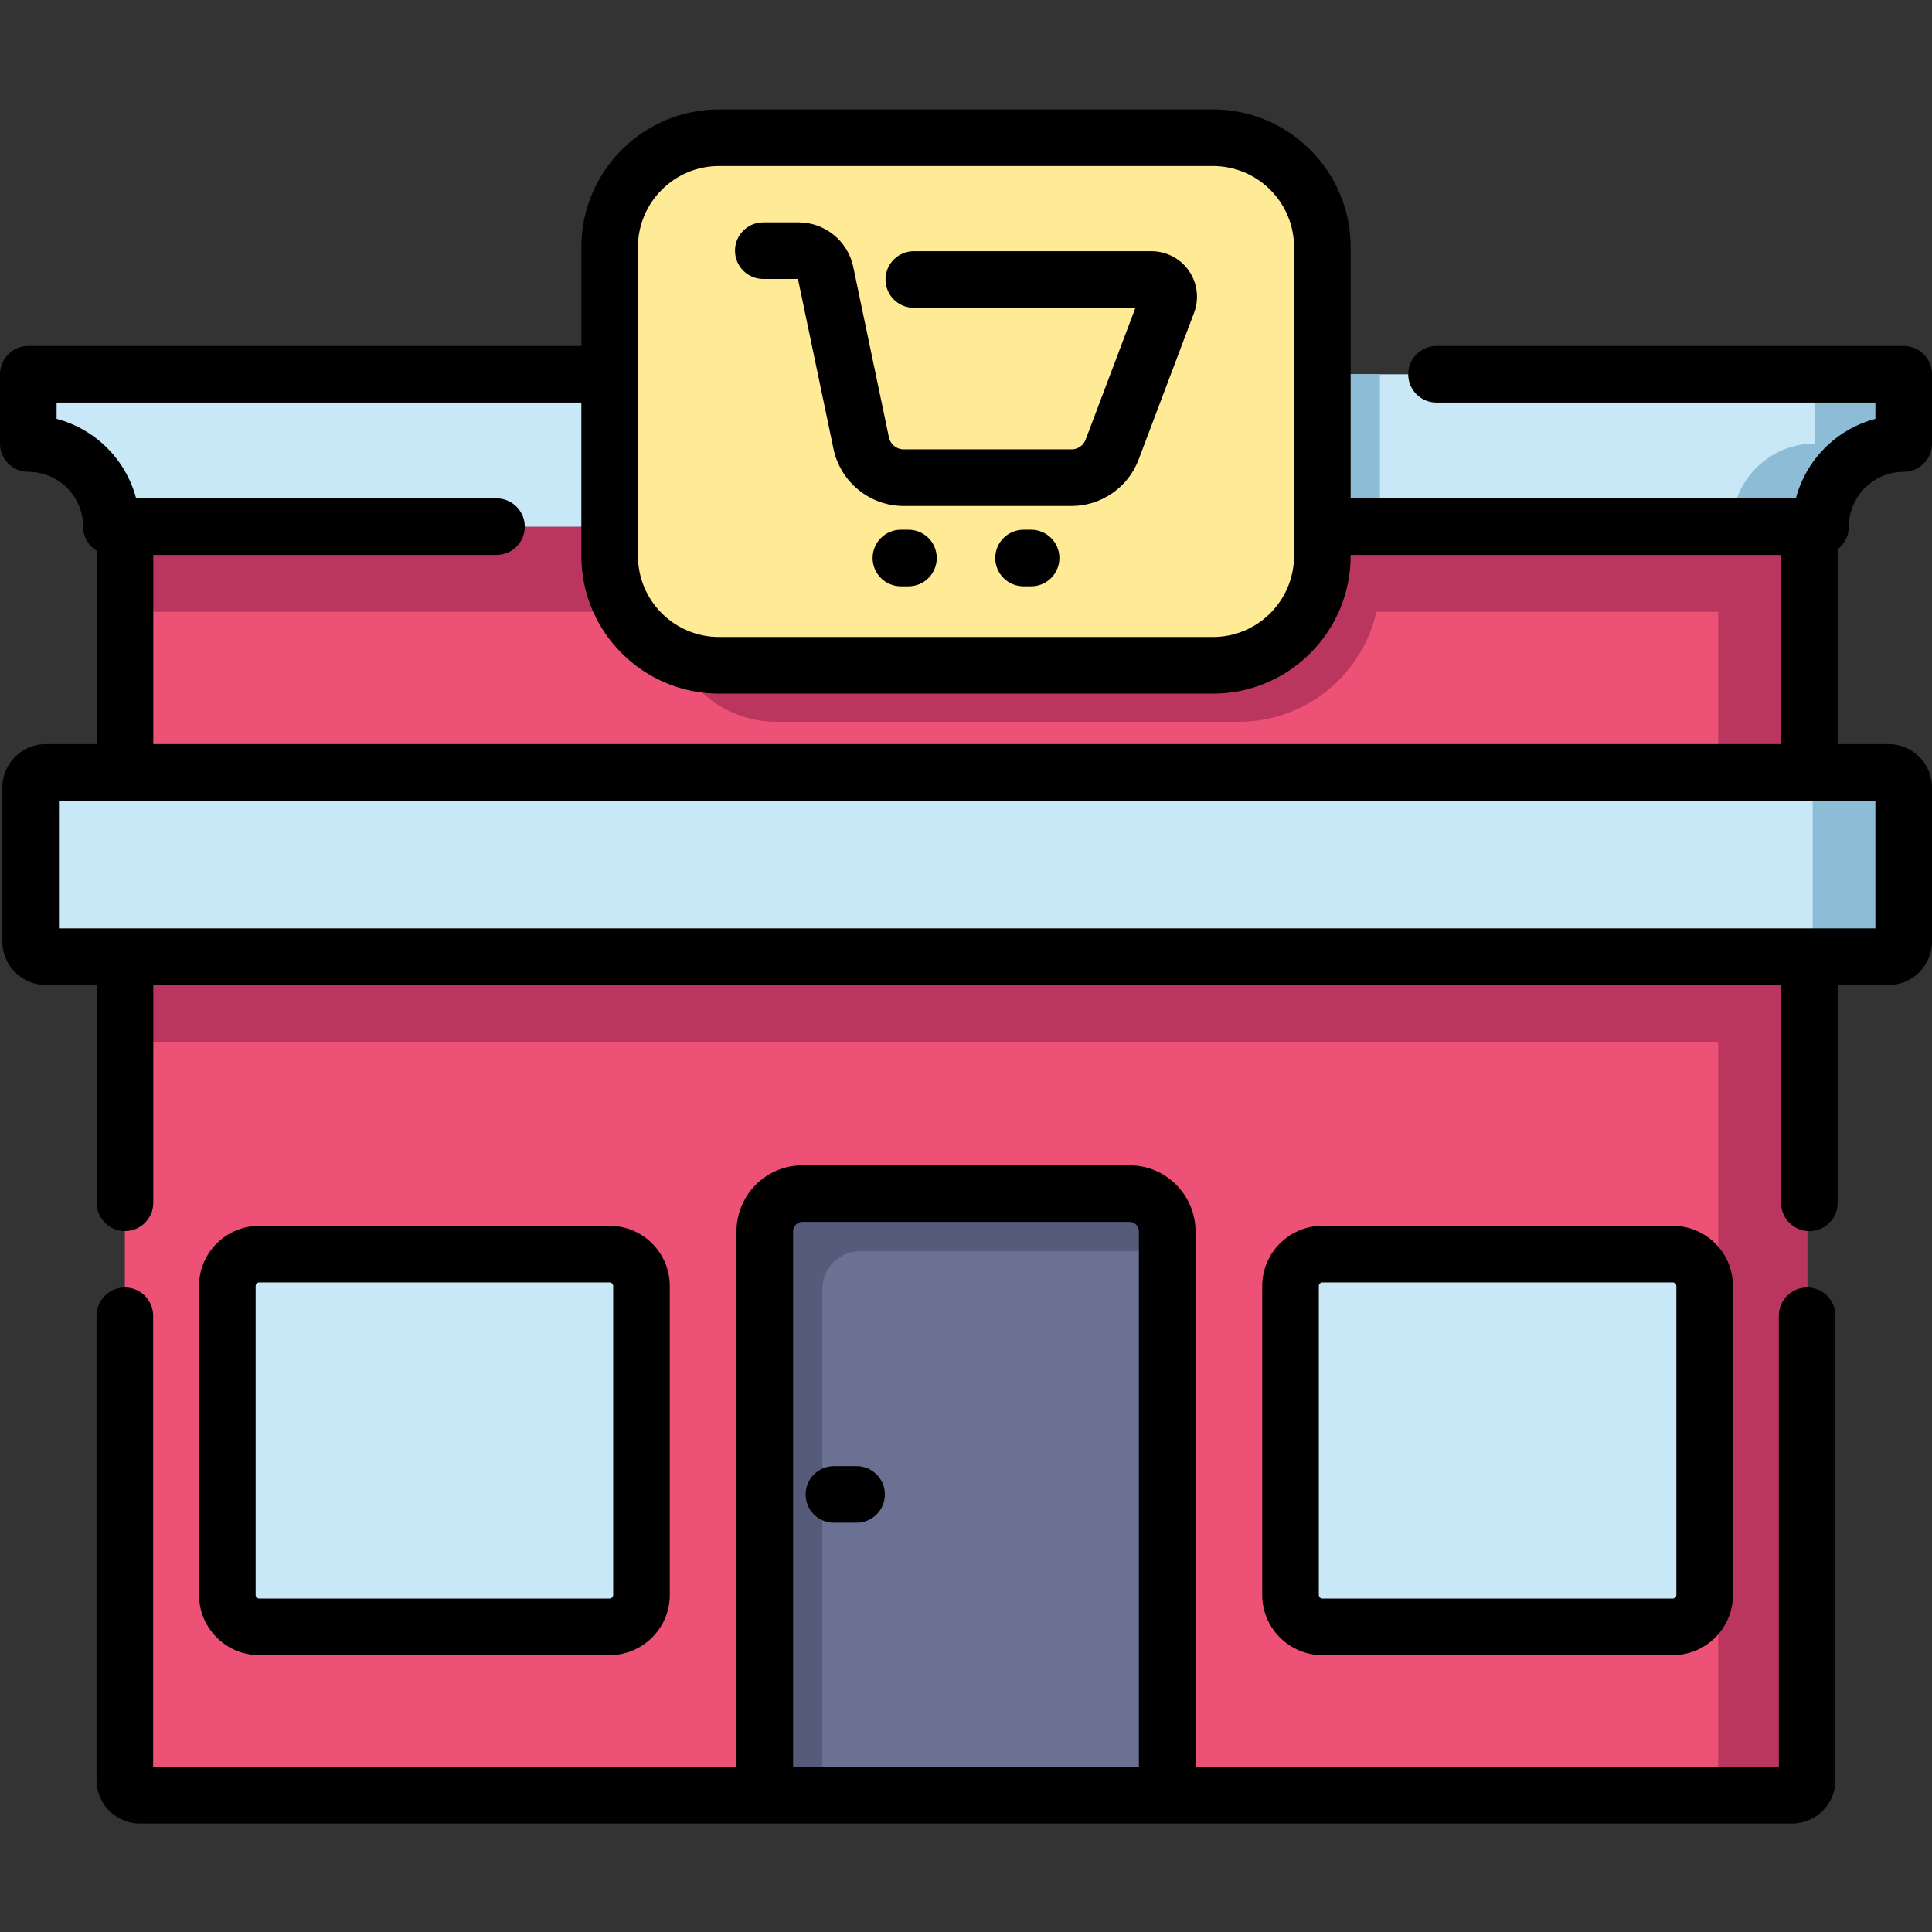 <svg width="60" height="60" viewBox="0 -29 512 512" xmlns="http://www.w3.org/2000/svg"><rect x="0" y="-29" width="512" height="512" fill="#333333" stroke="none"/><path d="m33.086 110.574v332.191c0 2.207 1.793 4 4 4h437.828c2.207 0 4-1.793 4-4v-332.191zm0 0" fill="#ed5176"/><g fill="#ba365f"><path d="m33.086 224.496h445.828v22.566h-445.828zm0 0"/><path d="m33.086 110.574h445.828v22.566h-445.828zm0 0"/><path d="m176.816 110.574v22.727c0 16.012 12.98 28.992 28.992 28.992h122.453c20.668 0 37.426-16.754 37.426-37.426v-14.293zm0 0"/><path d="m455.332 110.574v332.191c0 2.207-1.793 4-4 4h23.582c2.207 0 4-1.793 4-4v-332.191zm0 0"/></g><path d="m202.68 297.324v149.441h106.641v-149.441c0-5.523-4.477-10.004-10-10.004h-86.637c-5.527 0-10.004 4.48-10.004 10.004zm0 0" fill="#6a7193"/><path d="m217.93 312.586c0-5.523 4.477-10 10-10h81.391v-5.262c0-5.523-4.477-10.004-10-10.004h-86.637c-5.527 0-10.004 4.48-10.004 10.004v149.441h15.25zm0 0" fill="#575b7a"/><path d="m8.121 179.676v40.824c0 2.207 1.789 4 4 4h487.758c2.211 0 4-1.793 4-4v-40.824c0-2.211-1.789-4-4-4h-487.758c-2.211 0-4 1.789-4 4zm0 0" fill="#c8e7f7"/><path d="m499.879 175.676h-23.492c2.211 0 4 1.789 4 4v40.824c0 2.207-1.789 4-4 4h23.492c2.211 0 4-1.793 4-4v-40.824c0-2.211-1.789-4-4-4zm0 0" fill="#8cbcd6"/><path d="m342 311.82v81.844c0 4.676 3.789 8.469 8.469 8.469h92.816c4.68 0 8.469-3.793 8.469-8.469v-81.844c0-4.676-3.789-8.465-8.469-8.465h-92.816c-4.68 0-8.469 3.789-8.469 8.465zm0 0" fill="#c8e7f7"/><path d="m60.246 311.82v81.844c0 4.676 3.789 8.469 8.469 8.469h92.816c4.68 0 8.469-3.793 8.469-8.469v-81.844c0-4.676-3.789-8.465-8.469-8.465h-92.816c-4.68 0-8.469 3.789-8.469 8.465zm0 0" fill="#c8e7f7"/><path d="m504.5 88.539v-18.344h-497v18.344c12.172 0 22.035 9.867 22.035 22.035h452.93c0-12.172 9.863-22.035 22.035-22.035zm0 0" fill="#c8e7f7"/><path d="m176.816 70.195h188.871v40.379h-188.871zm0 0" fill="#8cbcd6"/><path d="m481.008 70.195v18.344c-12.168 0-22.035 9.863-22.035 22.035h23.492c0-12.172 9.863-22.035 22.035-22.035v-18.344zm0 0" fill="#8cbcd6"/><path d="m161.566 36.492v81.832c0 16.016 12.98 28.992 28.992 28.992h130.883c16.012 0 28.992-12.977 28.992-28.992v-81.832c0-16.012-12.98-28.992-28.992-28.992h-130.883c-16.012 0-28.992 12.98-28.992 28.992zm0 0" fill="#ffeb96"/><path d="m478.914 312.195c-4.145 0-7.5 3.359-7.5 7.5v119.57h-154.594v-141.941c0-9.652-7.852-17.504-17.5-17.504h-86.641c-9.648 0-17.5 7.855-17.5 17.504v141.941h-154.594v-119.57c0-4.141-3.355-7.5-7.5-7.5-4.145 0-7.5 3.359-7.5 7.5v123.07c0 6.34 5.16 11.5 11.5 11.5h437.828c6.34 0 11.5-5.16 11.5-11.5v-123.07c0-4.141-3.355-7.5-7.5-7.5zm-268.734 127.07v-141.941c0-1.379 1.121-2.504 2.5-2.504h86.641c1.379 0 2.5 1.125 2.5 2.504v141.941zm0 0"/><path d="m443.285 409.633c8.805 0 15.969-7.164 15.969-15.969v-81.844c0-8.805-7.164-15.965-15.969-15.965h-92.816c-8.805 0-15.969 7.16-15.969 15.965v81.844c0 8.805 7.164 15.969 15.969 15.969zm-93.785-15.969v-81.844c0-.531.434-.965.969-.965h92.816c.535 0 .969.434.969.965v81.844c0 .535-.434.969-.969.969h-92.816c-.535 0-.969-.434-.969-.969zm0 0"/><path d="m161.531 409.633c8.805 0 15.969-7.164 15.969-15.969v-81.844c0-8.805-7.164-15.965-15.969-15.965h-92.816c-8.805 0-15.969 7.16-15.969 15.965v81.844c0 8.805 7.164 15.969 15.969 15.969zm-93.785-15.969v-81.844c0-.531.434-.965.969-.965h92.816c.535 0 .969.434.969.965v81.844c0 .535-.434.969-.969.969h-92.816c-.535 0-.969-.434-.969-.969zm0 0"/><path d="m489.961 110.57c0-8.012 6.52-14.527 14.539-14.527 4.145 0 7.5-3.359 7.5-7.5v-18.352c0-4.141-3.355-7.5-7.5-7.5h-123.809c-4.145 0-7.5 3.359-7.5 7.5 0 4.145 3.355 7.5 7.5 7.5h116.309v4.316c-10.27 2.695-18.375 10.797-21.074 21.062h-117.988v-66.578c0-20.121-16.371-36.492-36.492-36.492h-130.887c-20.125 0-36.492 16.371-36.492 36.492v26.199h-146.566c-4.145 0-7.5 3.359-7.5 7.5v18.352c0 4.141 3.355 7.5 7.5 7.5 8.02 0 14.539 6.516 14.539 14.527 0 2.707 1.434 5.078 3.582 6.398v51.227h-13.496c-6.344 0-11.504 5.16-11.504 11.5v40.84c0 6.34 5.16 11.5 11.504 11.5h13.496v57.715c0 4.141 3.355 7.5 7.5 7.5 4.145 0 7.5-3.359 7.5-7.5v-57.715h431.379v57.727c0 4.141 3.355 7.5 7.5 7.5 4.141 0 7.5-3.359 7.5-7.5v-57.727h13.496c6.344 0 11.504-5.16 11.504-11.5v-40.84c0-6.34-5.16-11.5-11.504-11.5h-13.496v-51.652c1.797-1.371 2.961-3.535 2.961-5.973zm-320.898-74.078c0-11.852 9.645-21.492 21.492-21.492h130.887c11.852 0 21.492 9.641 21.492 21.492v81.832c0 11.852-9.641 21.492-21.492 21.492h-130.883c-11.852 0-21.492-9.641-21.492-21.492v-81.832zm327.938 180.543h-481.379v-33.84h481.379zm-456.379-48.84v-50.125h90.949c4.145 0 7.5-3.355 7.5-7.5 0-4.141-3.355-7.5-7.5-7.5h-95.496c-2.699-10.266-10.805-18.367-21.074-21.062v-4.316h139.062v40.637c0 20.121 16.371 36.492 36.492 36.492h130.887c20.125 0 36.492-16.371 36.492-36.492v-.254h114.062v50.121zm0 0"/><path d="m227 359.543h-6c-4.145 0-7.5 3.359-7.5 7.5s3.355 7.5 7.5 7.5h6c4.145 0 7.5-3.359 7.5-7.5s-3.355-7.5-7.5-7.5zm0 0"/><path d="m202.277 44.934h9.191l9.43 45.078c1.828 8.734 9.633 15.078 18.559 15.078h44.535c7.84 0 14.969-4.93 17.738-12.262l14.707-38.934c1.398-3.707.891-7.863-1.359-11.117-2.25-3.258-5.961-5.203-9.918-5.203h-62.988c-4.141 0-7.5 3.355-7.5 7.5 0 4.141 3.359 7.5 7.5 7.5h58.73l-13.203 34.953c-.578 1.531-2.066 2.562-3.703 2.562h-44.539c-1.863 0-3.492-1.328-3.875-3.148l-9.469-45.254c-1.426-6.812-7.508-11.754-14.469-11.754h-9.363c-4.145 0-7.5 3.355-7.5 7.5 0 4.141 3.355 7.5 7.496 7.5zm0 0"/><path d="m240.75 111.383h-2c-4.145 0-7.5 3.355-7.5 7.5 0 4.141 3.355 7.5 7.5 7.5h2c4.145 0 7.5-3.359 7.5-7.5 0-4.145-3.355-7.5-7.5-7.5zm0 0"/><path d="m273.25 111.383h-2c-4.145 0-7.5 3.355-7.5 7.5 0 4.141 3.355 7.5 7.5 7.5h2c4.145 0 7.5-3.359 7.5-7.5 0-4.145-3.355-7.5-7.5-7.5zm0 0"/></svg>
